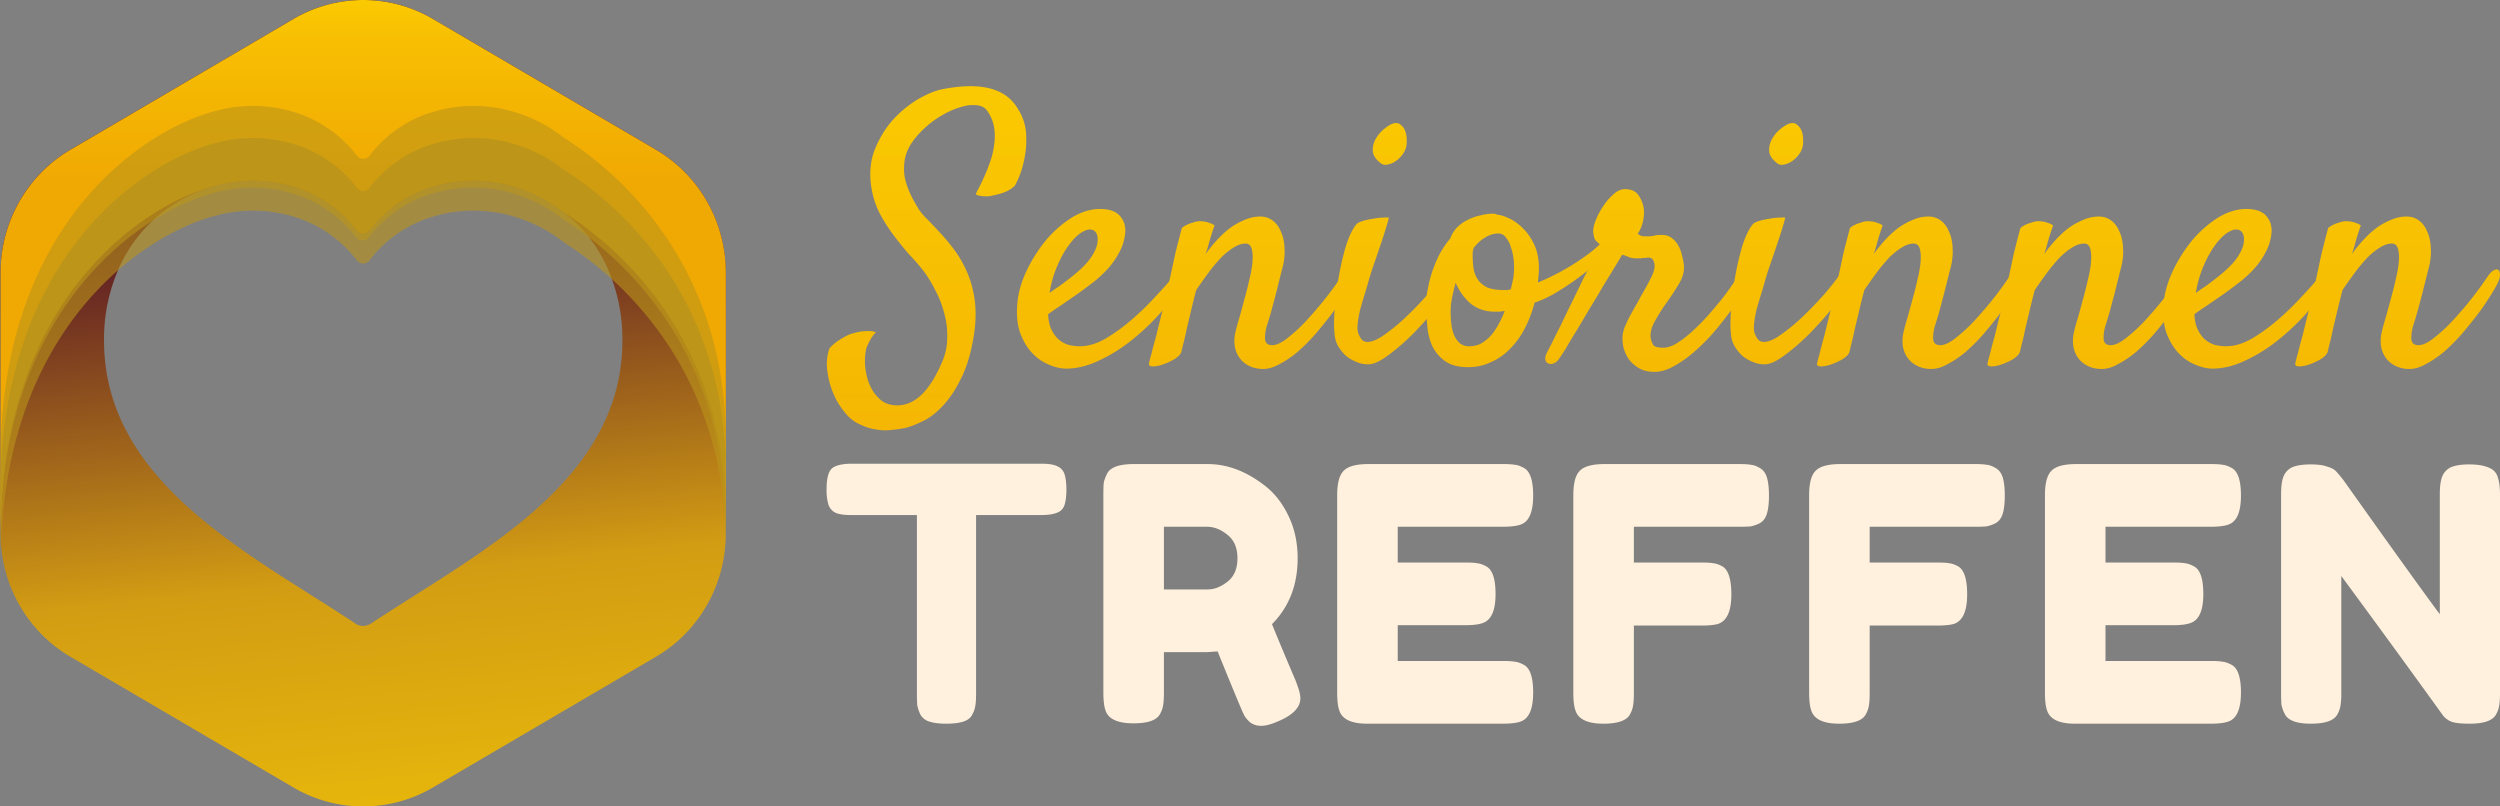 <svg width="124" height="40" fill="none" xmlns="http://www.w3.org/2000/svg"><rect width="100%" height="100%" fill="#808080" stroke="none"/><path d="M48.412 9.65c-.012-.036.024-.125.107-.268.084-.155.173-.34.269-.555.107-.226.208-.476.303-.75.108-.286.18-.578.215-.876a2.809 2.809 0 0 0 0-.894 1.956 1.956 0 0 0-.376-.858c-.119-.143-.297-.22-.536-.232-.226-.024-.488.012-.786.107-.286.084-.59.22-.912.411-.31.179-.596.394-.858.644a3.984 3.984 0 0 0-.679.804c-.179.298-.28.602-.304.912-.024.25-.018.482.018.697.048.214.107.41.179.59.071.178.149.345.232.5.084.155.161.292.233.411.095.167.244.352.446.554.203.203.423.435.662.697.238.25.476.537.715.858.238.322.446.685.625 1.09.179.406.304.858.376 1.359.071.5.065 1.054-.018 1.662-.131.882-.34 1.615-.626 2.199-.286.596-.602 1.072-.947 1.43-.334.357-.673.613-1.019.768-.346.167-.632.274-.858.322a6.467 6.467 0 0 1-.643.09c-.239.035-.495.029-.769-.019a2.718 2.718 0 0 1-.804-.25 1.955 1.955 0 0 1-.733-.572 3.689 3.689 0 0 1-.59-.965 4.097 4.097 0 0 1-.286-1.037 2.446 2.446 0 0 1 .09-1.197c.095-.108.196-.203.303-.286a2.52 2.52 0 0 1 .322-.215c.12-.071.244-.137.375-.196.155-.048.31-.09.465-.125.131-.024.268-.036.411-.036.155-.012.298.006.43.053a2.039 2.039 0 0 0-.376.572 1.963 1.963 0 0 0-.107.25 3.326 3.326 0 0 0-.054.805c.024.322.09.626.197.912.119.297.286.548.5.75.215.215.5.328.858.34.87.024 1.609-.656 2.216-2.038.203-.429.304-.864.304-1.305a4.078 4.078 0 0 0-.16-1.269 4.934 4.934 0 0 0-.448-1.126 5.744 5.744 0 0 0-.554-.911 9.484 9.484 0 0 0-.697-.805c-.262-.297-.524-.62-.786-.965a8.231 8.231 0 0 1-.715-1.126 4.396 4.396 0 0 1-.411-1.322c-.096-.668-.036-1.275.179-1.824.226-.56.524-1.048.893-1.465a5.446 5.446 0 0 1 1.234-1.019c.452-.262.851-.429 1.197-.5 1.919-.382 3.176-.06 3.772.965.25.393.387.81.41 1.25.024.442-.005.853-.089 1.234-.071.37-.167.685-.286.947-.107.25-.178.388-.214.412a1.493 1.493 0 0 1-.34.232c-.155.083-.405.16-.75.232-.096.024-.191.036-.287.036-.083 0-.172-.006-.268-.018a.77.77 0 0 1-.25-.071Z" fill="url(#a)"/><path d="M58.636 14.136a14.312 14.312 0 0 1-1.216 1.537c-.452.489-.935.93-1.447 1.323-.5.381-1.02.69-1.555.93-.525.238-1.037.357-1.537.357-.263 0-.549-.066-.858-.197a2.338 2.338 0 0 1-.823-.572c-.25-.262-.452-.602-.607-1.019-.143-.417-.185-.923-.125-1.519.047-.489.196-1 .446-1.537a7.45 7.45 0 0 1 .948-1.502 5.634 5.634 0 0 1 1.269-1.126c.476-.297.953-.446 1.43-.446.453 0 .78.113.983.34.202.226.292.506.268.84-.036.369-.143.708-.322 1.018-.167.31-.37.59-.608.84s-.494.477-.768.68c-.262.202-.512.387-.75.553-.263.18-.513.352-.752.519-.238.155-.446.298-.625.429.012.298.065.548.16.75.096.203.215.37.358.5.143.12.304.21.483.269.19.048.381.071.572.071.405 0 .828-.125 1.269-.375a9.22 9.22 0 0 0 1.287-.93c.429-.369.822-.75 1.18-1.143.369-.393.673-.733.91-1.019.084-.095.168-.149.251-.16.096-.025.167-.013.215.035.06.036.089.107.089.214 0 .096-.042.209-.125.34Zm-4.576-2.753c-.143 0-.316.072-.518.215-.19.143-.381.351-.572.625-.19.263-.37.59-.536.983a5.595 5.595 0 0 0-.376 1.323c.143-.107.298-.214.465-.322.167-.119.334-.244.5-.375.513-.393.87-.739 1.073-1.037.203-.297.316-.554.34-.768.023-.226 0-.387-.072-.483a.344.344 0 0 0-.304-.16Z" fill="url(#b)"/><path d="M62.657 18.3c-.273 0-.512-.053-.714-.16a1.244 1.244 0 0 1-.465-.393 1.35 1.35 0 0 1-.233-.573 1.833 1.833 0 0 1 .036-.714c.036-.167.096-.388.179-.662.083-.286.167-.59.25-.911.096-.334.179-.662.25-.983.084-.334.137-.632.161-.894.024-.274.012-.495-.035-.661-.048-.18-.15-.268-.304-.268-.19 0-.388.065-.59.196-.203.12-.411.286-.626.5a8.661 8.661 0 0 0-.625.751c-.203.274-.405.56-.608.858a35.19 35.19 0 0 0-.268 1.073l-.197.822a13.99 13.99 0 0 1-.143.643c-.047.179-.09.352-.125.519-.036.119-.143.238-.322.357a3.14 3.14 0 0 1-.572.268 1.606 1.606 0 0 1-.518.107c-.155 0-.22-.053-.197-.16.012-.072.054-.233.126-.483.06-.25.137-.542.232-.876.083-.345.173-.709.268-1.09.095-.381.185-.745.268-1.09a310.234 310.234 0 0 0 .411-1.913c.096-.381.203-.798.322-1.251a.988.988 0 0 1 .25-.161c.096-.048.19-.083.286-.107.096-.036.197-.06.304-.072.095 0 .19.006.286.018a.986.986 0 0 1 .25.072.619.619 0 0 1 .25.125 3.782 3.782 0 0 0-.125.357 11.25 11.25 0 0 0-.142.465c-.048.19-.108.387-.18.59.156-.215.328-.43.52-.644a5.12 5.12 0 0 1 .642-.607c.239-.18.49-.322.751-.43.262-.118.53-.178.804-.178.227 0 .43.066.608.197.179.13.316.315.411.554.108.226.167.5.18.822a3.07 3.07 0 0 1-.126 1.054l-.197.787c-.06.25-.137.548-.232.893-.083.334-.19.704-.322 1.109a2.13 2.13 0 0 0-.09.679c.025.19.144.286.358.286.215 0 .483-.131.805-.393a8.14 8.14 0 0 0 1-.948c.334-.369.65-.744.948-1.126.298-.393.524-.709.68-.947.106-.155.208-.256.303-.304.095-.048.167-.053.215-.018.06.036.089.12.089.25 0 .12-.048.275-.143.465a7.16 7.16 0 0 1-.393.662c-.167.274-.37.566-.608.875-.238.31-.495.626-.769.948a9.7 9.7 0 0 1-.858.858c-.297.25-.595.452-.893.607-.286.167-.56.25-.822.25Z" fill="url(#c)"/><path d="M69.736 7.326a1.074 1.074 0 0 1-.215.393c-.095.12-.209.22-.34.304-.119.072-.244.12-.375.143-.131.024-.238 0-.322-.071-.25-.191-.38-.394-.393-.608a1.049 1.049 0 0 1 .161-.626c.12-.202.268-.37.447-.5.179-.143.334-.227.465-.25.13-.024.238.006.321.089a.642.642 0 0 1 .215.304 1.1 1.1 0 0 1 .071.411c.012.155 0 .292-.035.411Zm-2.467 3.807c.06-.071.173-.13.34-.179.166-.047.34-.083.518-.107a2.48 2.48 0 0 1 .483-.053c.154-.012.244-.012.268 0 .011.011-.018.137-.09.375-.071.238-.16.518-.268.84-.107.322-.22.655-.34 1-.119.335-.208.609-.268.823-.06.215-.13.459-.214.733-.083.262-.16.524-.232.786-.06.25-.102.489-.125.715-.024.227-.006.4.053.519.06.143.125.244.197.303a.41.41 0 0 0 .232.072c.238 0 .536-.131.894-.393.37-.262.739-.572 1.108-.93a18.1 18.1 0 0 0 1.054-1.108c.322-.381.56-.685.715-.911a.703.703 0 0 1 .286-.233c.108-.035.191-.03.25.018.072.048.108.125.108.232.012.108-.024.233-.107.376a9.93 9.93 0 0 1-.84 1.197c-.37.453-.763.894-1.18 1.323-.417.417-.828.775-1.233 1.073-.394.297-.715.452-.966.464a1.37 1.37 0 0 1-.607-.107 2.003 2.003 0 0 1-.537-.304 2.179 2.179 0 0 1-.393-.483 1.355 1.355 0 0 1-.178-.59c-.036-.297-.036-.702 0-1.215a14.88 14.88 0 0 1 .196-1.59c.096-.549.215-1.067.358-1.556.154-.488.327-.852.518-1.09Z" fill="url(#d)"/><path d="M76.117 15.012c-.12.453-.28.876-.483 1.269A4.051 4.051 0 0 1 74.9 17.3c-.274.286-.59.506-.947.661-.346.167-.727.25-1.144.25-.489 0-.876-.107-1.162-.321a1.966 1.966 0 0 1-.626-.77 3.108 3.108 0 0 1-.232-1.018c-.036-.37-.053-.715-.053-1.037 0-.226.03-.476.089-.75a5.81 5.81 0 0 1 .214-.84c.096-.286.215-.572.358-.858.155-.286.334-.548.536-.787.072-.202.179-.381.322-.536.155-.155.327-.28.518-.375.203-.108.417-.185.644-.233.226-.06.446-.089.66-.089a.2.2 0 0 1 .09.018l.107.036c.155.011.346.071.572.178.239.108.465.268.68.483.226.214.417.489.572.822.154.322.232.715.232 1.18 0 .095-.006.214-.018.357a10.38 10.38 0 0 1-.036.34 8.91 8.91 0 0 0 .858-.393 11.2 11.2 0 0 0 1.644-1.019 5.42 5.42 0 0 0 .573-.483c.119-.107.22-.167.303-.178.084-.012.144.011.18.071.035.06.04.143.017.25a.901.901 0 0 1-.197.358c-.06.071-.214.214-.464.429a13.297 13.297 0 0 1-1.948 1.43 5.628 5.628 0 0 1-1.126.536Zm-3.021-2.717c-.036.107-.054.22-.054.34 0 .19.012.393.036.607.024.203.083.387.179.554.095.167.244.31.447.43.214.107.506.16.875.16h.18l.178-.035c.036-.156.065-.293.09-.412.035-.13.053-.244.053-.34a3.411 3.411 0 0 0 0-.696 2.552 2.552 0 0 0-.143-.644 1.231 1.231 0 0 0-.25-.482.428.428 0 0 0-.358-.197c-.226 0-.447.066-.661.197-.203.119-.393.292-.572.518Zm-1.144 3.146c0 .214.012.429.036.643.023.203.071.387.143.554.071.155.166.286.286.393a.72.72 0 0 0 .464.143c.215 0 .411-.047.59-.142.179-.108.34-.239.483-.394.143-.167.268-.351.375-.554.12-.214.22-.435.304-.661l-.25.036h-.25c-.453 0-.846-.131-1.18-.394a2.772 2.772 0 0 1-.75-1.036c-.072.25-.132.494-.18.733a3.464 3.464 0 0 0-.071.679Z" fill="url(#e)"/><path d="M77.35 17.764c-.084.131-.173.215-.268.25-.108.048-.197.054-.268.018-.084-.023-.137-.083-.161-.178-.024-.096 0-.215.071-.358l.25-.482c.12-.25.269-.549.447-.894.167-.358.352-.739.554-1.144.203-.417.394-.81.572-1.18.191-.369.364-.697.519-.983.155-.298.268-.512.34-.643a9.024 9.024 0 0 1-.269-.25c-.047-.06-.083-.18-.107-.358-.024-.155.012-.357.107-.608.096-.25.22-.488.376-.715a2.9 2.9 0 0 1 .518-.607c.19-.167.375-.25.554-.25.334 0 .566.107.697.321.143.215.226.435.25.662.024.155.012.351-.035.59a1.717 1.717 0 0 1-.269.643c.036.024.084.053.143.09.06.023.155.035.286.035.191 0 .322-.012.394-.036.083-.024.208-.035.375-.035.203 0 .37.053.5.16a1.1 1.1 0 0 1 .322.376c.084.143.143.304.179.482.047.167.077.322.09.465.035.298-.042.608-.233.93-.19.321-.423.673-.697 1.054a9.532 9.532 0 0 0-.5.804c-.168.298-.239.566-.215.805a.99.99 0 0 0 .125.375c.06.095.226.143.5.143.203 0 .424-.072.662-.214.25-.155.5-.346.75-.572.263-.239.519-.495.769-.769.25-.286.483-.56.697-.822.215-.274.393-.518.536-.733.155-.214.268-.37.34-.465a.463.463 0 0 1 .232-.196c.096-.036.179-.036.25 0 .072.035.114.107.126.214.023.107-.018.25-.125.43-.072.118-.197.309-.376.571-.167.262-.375.554-.625.876a17.44 17.44 0 0 1-.805 1 9.952 9.952 0 0 1-.947.93c-.322.274-.65.5-.983.68-.322.178-.632.268-.93.268-.31 0-.566-.06-.768-.18a1.763 1.763 0 0 1-.5-.428 2.09 2.09 0 0 1-.269-.572 2.092 2.092 0 0 1-.053-.59c.012-.143.047-.292.107-.447.071-.167.149-.333.232-.5.096-.179.191-.352.286-.519.108-.178.203-.351.286-.518.203-.345.364-.637.483-.876.13-.25.197-.459.197-.625a.567.567 0 0 0-.072-.286c-.048-.084-.125-.125-.232-.125a.542.542 0 0 0-.161.017h-.09a.755.755 0 0 0-.125.018h-.232a.965.965 0 0 1-.393-.071 1.863 1.863 0 0 0-.304-.107c-.048.083-.155.262-.322.536s-.363.596-.59.965c-.214.37-.447.757-.697 1.162-.238.405-.465.786-.679 1.144-.215.345-.393.643-.536.893-.155.239-.25.382-.286.43Z" fill="url(#f)"/><path d="M89.397 7.326a1.072 1.072 0 0 1-.215.393 1.38 1.38 0 0 1-.34.304 1.11 1.11 0 0 1-.375.143c-.13.024-.238 0-.321-.071-.25-.191-.382-.394-.394-.608a1.05 1.05 0 0 1 .161-.626c.12-.202.268-.37.447-.5.179-.143.334-.227.465-.25.13-.024.238.006.322.089a.642.642 0 0 1 .214.304c.048.119.072.256.072.411.011.155 0 .292-.036.411Zm-2.467 3.807c.06-.071.173-.13.34-.179.167-.047.34-.083.518-.107a2.48 2.48 0 0 1 .483-.053c.155-.012.244-.012.268 0 .012.011-.018.137-.09.375-.071.238-.16.518-.268.84-.107.322-.22.655-.34 1-.118.335-.208.609-.267.823-.06.215-.132.459-.215.733-.083.262-.16.524-.232.786-.06.25-.102.489-.125.715-.024.227-.006.4.053.519.06.143.125.244.197.303a.41.41 0 0 0 .232.072c.239 0 .536-.131.894-.393.37-.262.739-.572 1.108-.93.381-.369.733-.738 1.055-1.108.321-.381.56-.685.715-.911a.703.703 0 0 1 .286-.233c.107-.035.19-.03.25.018.071.048.107.125.107.232.012.108-.024.233-.107.376-.19.334-.47.733-.84 1.197-.37.453-.763.894-1.18 1.323-.417.417-.828.775-1.233 1.073-.393.297-.715.452-.965.464a1.37 1.37 0 0 1-.608-.107 2.002 2.002 0 0 1-.536-.304 2.182 2.182 0 0 1-.394-.483 1.355 1.355 0 0 1-.178-.59c-.036-.297-.036-.702 0-1.215a14.88 14.88 0 0 1 .196-1.59c.096-.549.215-1.067.358-1.556.155-.488.328-.852.518-1.09Z" fill="url(#g)"/><path d="M95.796 18.3c-.275 0-.513-.053-.715-.16a1.244 1.244 0 0 1-.465-.393 1.352 1.352 0 0 1-.233-.573 1.833 1.833 0 0 1 .036-.714c.036-.167.096-.388.179-.662.083-.286.167-.59.25-.911.096-.334.179-.662.25-.983.084-.334.138-.632.161-.894.024-.274.012-.495-.035-.661-.048-.18-.15-.268-.304-.268-.19 0-.388.065-.59.196-.203.12-.411.286-.626.5a8.661 8.661 0 0 0-.625.751c-.203.274-.405.56-.608.858a35.19 35.19 0 0 0-.268 1.073l-.197.822a13.99 13.99 0 0 1-.143.643c-.047.179-.09.352-.125.519-.036.119-.143.238-.322.357-.178.107-.369.197-.572.268a1.605 1.605 0 0 1-.518.107c-.155 0-.22-.053-.196-.16.011-.072.053-.233.125-.483.06-.25.137-.542.232-.876.083-.345.173-.709.268-1.09.096-.381.185-.745.268-1.09a308.143 308.143 0 0 0 .411-1.913c.096-.381.203-.798.322-1.251a.986.986 0 0 1 .25-.161c.096-.048.191-.083.286-.107.096-.036.197-.06.304-.072.096 0 .19.006.286.018a.988.988 0 0 1 .25.072.62.62 0 0 1 .25.125 3.758 3.758 0 0 0-.125.357c-.047.143-.095.298-.142.465-.048.19-.108.387-.18.59.156-.215.328-.43.52-.644a5.12 5.12 0 0 1 .642-.607c.239-.18.49-.322.751-.43.262-.118.53-.178.805-.178.226 0 .428.066.607.197.179.13.316.315.411.554.108.226.167.5.18.822a3.07 3.07 0 0 1-.126 1.054l-.197.787c-.06.25-.137.548-.232.893-.083.334-.19.704-.322 1.109a2.13 2.13 0 0 0-.09.679c.025.19.144.286.358.286.215 0 .483-.131.805-.393a8.133 8.133 0 0 0 1-.948c.334-.369.65-.744.948-1.126.298-.393.524-.709.68-.947.106-.155.208-.256.303-.304.095-.048.167-.053.214-.018.06.036.09.12.09.25 0 .12-.048.275-.143.465a7.299 7.299 0 0 1-.393.662c-.167.274-.37.566-.608.875-.238.31-.495.626-.769.948-.274.31-.56.595-.858.858-.297.25-.595.452-.893.607-.286.167-.56.25-.822.25Z" fill="url(#h)"/><path d="M104.25 18.3c-.274 0-.513-.053-.715-.16a1.242 1.242 0 0 1-.465-.393 1.357 1.357 0 0 1-.232-.573 1.82 1.82 0 0 1 .036-.714c.035-.167.095-.388.178-.662.084-.286.167-.59.251-.911.095-.334.178-.662.25-.983.083-.334.137-.632.161-.894.023-.274.012-.495-.036-.661-.048-.18-.149-.268-.304-.268-.191 0-.387.065-.59.196-.202.12-.411.286-.625.5a8.679 8.679 0 0 0-.626.751c-.203.274-.405.56-.608.858-.107.405-.196.763-.268 1.073l-.196.822a15.45 15.45 0 0 1-.143.643c-.048.179-.09.352-.126.519-.035.119-.142.238-.321.357-.179.107-.37.197-.572.268a1.605 1.605 0 0 1-.519.107c-.154 0-.22-.053-.196-.16.012-.072.053-.233.125-.483.06-.25.137-.542.232-.876.084-.345.173-.709.268-1.09.096-.381.185-.745.269-1.09a308.143 308.143 0 0 0 .41-1.913c.096-.381.203-.798.322-1.251a.99.99 0 0 1 .251-.161c.095-.048.19-.083.286-.107.095-.036.196-.06.303-.072.096 0 .191.006.286.018a.992.992 0 0 1 .251.072.624.624 0 0 1 .25.125 3.549 3.549 0 0 0-.125.357 9.894 9.894 0 0 0-.143.465c-.048.19-.107.387-.179.59.155-.215.328-.43.518-.644.203-.226.417-.429.644-.607.238-.18.488-.322.751-.43.262-.118.53-.178.804-.178.226 0 .429.066.608.197.178.13.315.315.411.554.107.226.166.5.178.822.024.322-.017.673-.125 1.054l-.196.787c-.06.25-.137.548-.233.893-.083.334-.19.704-.321 1.109a2.115 2.115 0 0 0-.09.679c.024.19.143.286.358.286.214 0 .482-.131.804-.393a8.14 8.14 0 0 0 1.001-.948 20.5 20.5 0 0 0 .947-1.126c.298-.393.525-.709.679-.947.108-.155.209-.256.304-.304.096-.048.167-.053.215-.018.059.036.089.12.089.25 0 .12-.047.275-.143.465a6.988 6.988 0 0 1-.393.662 9.767 9.767 0 0 1-.608.875c-.238.31-.494.626-.768.948-.274.31-.56.595-.858.858-.298.25-.596.452-.894.607-.286.167-.56.25-.822.25Z" fill="url(#i)"/><path d="M115.492 14.136a14.22 14.22 0 0 1-1.215 1.537c-.453.489-.935.93-1.448 1.323a7.77 7.77 0 0 1-1.555.93c-.524.238-1.036.357-1.537.357-.262 0-.548-.066-.858-.197a2.334 2.334 0 0 1-.822-.572c-.25-.262-.453-.602-.608-1.019-.143-.417-.184-.923-.125-1.519.048-.489.197-1 .447-1.537a7.457 7.457 0 0 1 .947-1.502 5.665 5.665 0 0 1 1.269-1.126c.477-.297.954-.446 1.43-.446.453 0 .781.113.983.34.203.226.292.506.268.84-.035.369-.143.708-.321 1.018-.167.31-.37.59-.608.84s-.495.477-.769.68c-.262.202-.512.387-.75.553-.262.18-.513.352-.751.519a14.03 14.03 0 0 0-.626.429c.012.298.066.548.161.75.096.203.215.37.358.5.143.12.304.21.482.269.191.048.382.071.572.071.405 0 .828-.125 1.269-.375.441-.262.87-.572 1.287-.93.429-.369.822-.75 1.18-1.143.369-.393.673-.733.911-1.019.084-.095.167-.149.251-.16.095-.025.167-.013.214.035.06.036.09.107.09.214 0 .096-.042.209-.126.34Zm-4.575-2.753c-.143 0-.316.072-.519.215-.19.143-.381.351-.572.625-.19.263-.369.59-.536.983a5.567 5.567 0 0 0-.375 1.323c.143-.107.298-.214.465-.322.166-.119.333-.244.5-.375.512-.393.87-.739 1.073-1.037.202-.297.315-.554.339-.768.024-.226 0-.387-.071-.483a.345.345 0 0 0-.304-.16Z" fill="url(#j)"/><path d="M119.514 18.3a1.51 1.51 0 0 1-.715-.16 1.25 1.25 0 0 1-.465-.393 1.357 1.357 0 0 1-.232-.573 1.82 1.82 0 0 1 .036-.714c.036-.167.095-.388.179-.662.083-.286.166-.59.25-.911.095-.334.178-.662.25-.983.083-.334.137-.632.161-.894.024-.274.012-.495-.036-.661-.048-.18-.149-.268-.304-.268-.19 0-.387.065-.59.196-.202.12-.411.286-.625.5a8.679 8.679 0 0 0-.626.751c-.202.274-.405.56-.607.858-.108.405-.197.763-.269 1.073l-.196.822a13.99 13.99 0 0 1-.143.643 9.62 9.62 0 0 0-.125.519c-.036.119-.143.238-.322.357a3.137 3.137 0 0 1-.572.268 1.606 1.606 0 0 1-.518.107c-.155 0-.221-.053-.197-.16.012-.072.054-.233.125-.483.06-.25.137-.542.233-.876.083-.345.172-.709.268-1.09.095-.381.184-.745.268-1.09l.196-.912c.06-.286.131-.62.215-1 .095-.382.202-.8.322-1.252a.968.968 0 0 1 .25-.161c.095-.048.19-.083.286-.107.095-.036.196-.06.304-.072.095 0 .19.006.286.018a.996.996 0 0 1 .25.072.617.617 0 0 1 .25.125 3.82 3.82 0 0 0-.125.357c-.048.143-.095.298-.143.465-.048.19-.107.387-.179.59a8.13 8.13 0 0 1 .519-.644 5.11 5.11 0 0 1 .643-.607 3.38 3.38 0 0 1 .751-.43c.262-.118.53-.178.804-.178.226 0 .429.066.608.197.179.13.316.315.411.554.107.226.167.5.179.822.023.322-.018.673-.125 1.054l-.197.787c-.06.25-.137.548-.232.893-.084.334-.191.704-.322 1.109a2.144 2.144 0 0 0-.09.679c.024.19.143.286.358.286.214 0 .483-.131.804-.393a8.07 8.07 0 0 0 1.001-.948 17.228 17.228 0 0 0 1.627-2.073c.107-.155.208-.256.304-.304.095-.048.166-.053.214-.018.06.036.089.12.089.25 0 .12-.047.275-.143.465a6.988 6.988 0 0 1-.393.662 9.767 9.767 0 0 1-.608.875c-.238.31-.494.626-.768.948-.274.31-.56.595-.858.858-.298.25-.596.452-.894.607-.286.167-.56.25-.822.25Z" fill="url(#k)"/><path d="M42.239 23h9.432c.362 0 .628.047.798.14a.63.63 0 0 1 .339.405c.057.187.085.433.085.737 0 .305-.028.55-.085.738a.597.597 0 0 1-.288.37c-.204.105-.492.157-.866.157h-3.24v8.837c0 .27-.011.468-.034.597a1.279 1.279 0 0 1-.153.457c-.079.164-.226.28-.44.351-.216.07-.498.106-.85.106-.35 0-.632-.036-.847-.106a.763.763 0 0 1-.441-.351 1.979 1.979 0 0 1-.153-.457 8.285 8.285 0 0 1-.017-.615v-8.819H42.22c-.361 0-.627-.04-.797-.123a.693.693 0 0 1-.34-.421 2.626 2.626 0 0 1-.084-.738c0-.305.028-.545.085-.72.056-.188.152-.317.288-.387.204-.105.492-.158.866-.158ZM64.245 33.716c.17.422.254.726.254.914 0 .445-.35.82-1.051 1.124-.362.164-.656.246-.883.246a.907.907 0 0 1-.542-.158 1.413 1.413 0 0 1-.306-.352c-.113-.222-.554-1.282-1.323-3.18l-.526.036H57.73v1.985c0 .27-.011.474-.034.615a1.28 1.28 0 0 1-.152.457c-.159.316-.6.474-1.324.474-.791 0-1.255-.217-1.39-.65-.069-.2-.103-.504-.103-.913v-9.75c0-.27.006-.469.017-.598.023-.14.08-.298.17-.474.158-.316.6-.474 1.323-.474h3.665c.995 0 1.962.374 2.901 1.124.452.363.826.855 1.12 1.476.294.62.44 1.311.44 2.073 0 1.323-.423 2.412-1.272 3.267.25.62.634 1.54 1.154 2.758Zm-6.515-4.48h2.172c.328 0 .656-.128.984-.386.328-.258.492-.644.492-1.16 0-.515-.164-.901-.492-1.159-.328-.27-.667-.404-1.018-.404H57.73v3.11ZM69.327 32.785h5.225c.26 0 .453.012.577.035.136.012.289.065.458.158.306.164.458.621.458 1.37 0 .82-.209 1.3-.627 1.441-.193.07-.487.106-.883.106h-6.718c-.792 0-1.255-.223-1.391-.668-.068-.187-.102-.486-.102-.896v-9.768c0-.597.108-1 .323-1.212.214-.222.622-.333 1.221-.333h6.684c.26 0 .453.011.577.035.136.011.289.064.458.158.306.164.458.62.458 1.37 0 .82-.209 1.3-.627 1.44-.193.07-.487.106-.883.106h-5.208v1.774h3.36c.26 0 .452.012.576.035.136.012.288.065.458.159.305.164.458.62.458 1.37 0 .82-.215 1.3-.645 1.44-.192.07-.486.106-.882.106h-3.325v1.774ZM86.265 23.018c.26 0 .453.011.577.035.136.011.283.064.441.158.17.094.289.252.356.474.068.223.102.521.102.896s-.034.674-.102.896c-.067.223-.186.38-.356.474a1.77 1.77 0 0 1-.458.159 7.092 7.092 0 0 1-.594.017H81.04v1.774h3.342c.271 0 .47.012.594.035.136.012.288.065.458.159.294.175.441.638.441 1.387 0 .82-.215 1.306-.645 1.459-.18.058-.47.087-.865.087H81.04v3.32c0 .282-.012.487-.034.616a1.28 1.28 0 0 1-.153.456c-.158.316-.6.475-1.323.475-.792 0-1.255-.223-1.391-.668-.068-.187-.102-.486-.102-.896v-9.768c0-.597.107-1 .322-1.212.215-.222.622-.333 1.222-.333h6.684ZM97.961 23.018c.26 0 .453.011.577.035.136.011.283.064.441.158.17.094.289.252.357.474.067.223.101.521.101.896s-.034.674-.101.896c-.068.223-.187.38-.357.474a1.77 1.77 0 0 1-.458.159 7.092 7.092 0 0 1-.594.017h-5.191v1.774h3.342c.272 0 .47.012.594.035.136.012.288.065.458.159.294.175.441.638.441 1.387 0 .82-.215 1.306-.644 1.459-.181.058-.47.087-.866.087h-3.325v3.32c0 .282-.011.487-.034.616a1.28 1.28 0 0 1-.153.456c-.158.316-.599.475-1.323.475-.792 0-1.255-.223-1.391-.668-.068-.187-.102-.486-.102-.896v-9.768c0-.597.108-1 .322-1.212.215-.222.622-.333 1.222-.333h6.684ZM104.432 32.785h5.226c.26 0 .452.012.576.035.136.012.289.065.458.158.306.164.459.621.459 1.37 0 .82-.21 1.3-.628 1.441-.192.07-.487.106-.882.106h-6.719c-.791 0-1.255-.223-1.391-.668-.068-.187-.102-.486-.102-.896v-9.768c0-.597.108-1 .323-1.212.215-.222.622-.333 1.221-.333h6.685c.26 0 .452.011.576.035.136.011.289.064.458.158.306.164.459.62.459 1.37 0 .82-.21 1.3-.628 1.44-.192.07-.487.106-.882.106h-5.209v1.774h3.359c.261 0 .453.012.577.035.136.012.289.065.458.159.306.164.458.62.458 1.37 0 .82-.215 1.3-.644 1.44-.193.07-.487.106-.883.106h-3.325v1.774ZM121.167 23.562a.841.841 0 0 1 .492-.422c.215-.07.48-.105.797-.105.328 0 .588.03.781.088.203.058.35.129.441.21a.696.696 0 0 1 .22.37c.068.187.102.486.102.896v9.75a3.9 3.9 0 0 1-.034.615 1.266 1.266 0 0 1-.153.456c-.158.316-.599.475-1.323.475-.441 0-.746-.036-.916-.106a.992.992 0 0 1-.424-.334 809.31 809.31 0 0 0-5.022-6.886v5.78a3.9 3.9 0 0 1-.034.615 1.266 1.266 0 0 1-.153.456c-.158.316-.599.475-1.323.475-.701 0-1.131-.159-1.289-.475a1.621 1.621 0 0 1-.17-.474 8.45 8.45 0 0 1-.017-.615v-9.803c0-.445.051-.767.153-.966a.841.841 0 0 1 .492-.422c.215-.07.492-.105.831-.105.339 0 .605.035.797.105.204.06.345.13.425.211.045.036.175.188.39.457 2.386 3.361 3.981 5.58 4.784 6.658v-5.938c0-.445.051-.767.153-.966Z" fill="#FFF1DD"/><path fill-rule="evenodd" clip-rule="evenodd" d="M21.476.942a6.831 6.831 0 0 0-6.922 0L3.492 7.427C1.35 8.683.03 11.003.03 13.515v12.97c0 2.512 1.32 4.832 3.46 6.088l11.063 6.485a6.831 6.831 0 0 0 6.922 0l11.063-6.485c2.141-1.256 3.46-3.576 3.46-6.088v-12.97c0-2.512-1.319-4.832-3.46-6.088L21.476.942ZM5.16 16.892a8.649 8.649 0 0 1 .784-3.693 7.25 7.25 0 0 1 2.276-2.792 7.457 7.457 0 0 1 2.51-1.213 6.971 6.971 0 0 1 3.883.074 6.172 6.172 0 0 1 3.09 2.154.394.394 0 0 0 .625 0 6.16 6.16 0 0 1 3.09-2.154 6.971 6.971 0 0 1 3.882-.074c.907.243 1.759.655 2.51 1.213a7.25 7.25 0 0 1 2.276 2.792 8.65 8.65 0 0 1 .784 3.693c0 6.13-5.475 9.591-10.359 12.68h-.002l-.157.1c-.655.416-1.302.825-1.949 1.253a.702.702 0 0 1-.786 0v-.006c-.664-.44-1.324-.858-1.997-1.284l-.099-.062-.002-.001c-4.884-3.089-10.359-6.55-10.359-12.68Z" fill="url(#l)"/><path fill-rule="evenodd" clip-rule="evenodd" d="M21.476.942a6.831 6.831 0 0 0-6.922 0L3.492 7.427C1.35 8.683.03 11.003.03 13.515v12.97c0-11.681 7.133-16.394 10.7-17.29a6.971 6.971 0 0 1 3.882.073 6.172 6.172 0 0 1 3.09 2.154.394.394 0 0 0 .625 0 6.16 6.16 0 0 1 3.09-2.154 6.971 6.971 0 0 1 3.882-.074 7.457 7.457 0 0 1 2.68 1.342C31.597 12.84 36 17.634 36 25.523V13.515c0-2.512-1.32-4.832-3.461-6.088L21.476.942Z" fill="url(#m)"/><path opacity=".9" fill-rule="evenodd" clip-rule="evenodd" d="M.031 24.377v2.075c0-11.681 7.134-16.395 10.7-17.29a6.971 6.971 0 0 1 3.882.073 6.172 6.172 0 0 1 3.09 2.154.392.392 0 0 0 .625 0 6.16 6.16 0 0 1 3.09-2.154 6.971 6.971 0 0 1 3.882-.074 7.455 7.455 0 0 1 2.68 1.342C31.599 12.807 36 17.601 36 25.49v-2.076c0-7.888-4.402-12.683-8.02-14.986a7.456 7.456 0 0 0-2.68-1.342 6.971 6.971 0 0 0-3.882.074 6.16 6.16 0 0 0-3.09 2.154.392.392 0 0 1-.625 0 6.172 6.172 0 0 0-3.09-2.154 6.971 6.971 0 0 0-3.882-.074c-3.566.896-10.7 5.61-10.7 17.291Z" fill="#BB951A"/><path opacity=".6" fill-rule="evenodd" clip-rule="evenodd" d="M.031 25.903v2.075c0-11.681 7.134-16.394 10.7-17.29a6.971 6.971 0 0 1 3.882.073 6.172 6.172 0 0 1 3.09 2.154.392.392 0 0 0 .625 0 6.16 6.16 0 0 1 3.09-2.154 6.971 6.971 0 0 1 3.882-.074 7.456 7.456 0 0 1 2.68 1.342C31.599 14.333 36 19.127 36 27.016V24.94c0-7.888-4.402-12.683-8.02-14.987a7.456 7.456 0 0 0-2.68-1.342 6.971 6.971 0 0 0-3.882.075 6.16 6.16 0 0 0-3.09 2.154.392.392 0 0 1-.625 0 6.172 6.172 0 0 0-3.09-2.154 6.971 6.971 0 0 0-3.882-.074c-3.566.896-10.7 5.61-10.7 17.29Z" fill="#BB951A"/><path opacity=".6" fill-rule="evenodd" clip-rule="evenodd" d="M0 24.758v2.076C0 15.152 7.133 10.439 10.7 9.542a6.972 6.972 0 0 1 3.882.074 6.172 6.172 0 0 1 3.09 2.154.392.392 0 0 0 .625 0 6.16 6.16 0 0 1 3.09-2.154 6.971 6.971 0 0 1 3.882-.074 7.457 7.457 0 0 1 2.68 1.342c3.618 2.304 8.02 7.098 8.02 14.987v-2.076c0-7.888-4.402-12.683-8.02-14.986a7.457 7.457 0 0 0-2.68-1.342 6.971 6.971 0 0 0-3.882.074 6.16 6.16 0 0 0-3.09 2.154.392.392 0 0 1-.625 0 6.172 6.172 0 0 0-3.09-2.154 6.972 6.972 0 0 0-3.882-.074C7.133 8.363 0 13.077 0 24.758Z" fill="#BB951A"/><path opacity=".6" fill-rule="evenodd" clip-rule="evenodd" d="M.031 22.785v2.076c0-11.682 7.134-16.395 10.7-17.292a6.971 6.971 0 0 1 3.882.074 6.172 6.172 0 0 1 3.09 2.154.392.392 0 0 0 .625 0 6.16 6.16 0 0 1 3.09-2.154A6.971 6.971 0 0 1 25.3 7.57a7.456 7.456 0 0 1 2.68 1.342C31.599 11.215 36 16.01 36 23.898v-2.076c0-7.888-4.402-12.683-8.02-14.986a7.456 7.456 0 0 0-2.68-1.342 6.971 6.971 0 0 0-3.882.074 6.16 6.16 0 0 0-3.09 2.154.392.392 0 0 1-.625 0 6.172 6.172 0 0 0-3.09-2.154 6.971 6.971 0 0 0-3.882-.074c-3.566.896-10.7 5.61-10.7 17.291Z" fill="#BB951A"/><defs><linearGradient id="g" x1="82.708" y1="-.048" x2="82.708" y2="26.31" gradientUnits="userSpaceOnUse"><stop stop-color="#FCCE01"/><stop offset="1" stop-color="#F3B103"/></linearGradient><linearGradient id="a" x1="82.708" y1="-.048" x2="82.708" y2="26.31" gradientUnits="userSpaceOnUse"><stop stop-color="#FCCE01"/><stop offset="1" stop-color="#F3B103"/></linearGradient><linearGradient id="c" x1="82.708" y1="-.048" x2="82.708" y2="26.31" gradientUnits="userSpaceOnUse"><stop stop-color="#FCCE01"/><stop offset="1" stop-color="#F3B103"/></linearGradient><linearGradient id="d" x1="82.708" y1="-.048" x2="82.708" y2="26.31" gradientUnits="userSpaceOnUse"><stop stop-color="#FCCE01"/><stop offset="1" stop-color="#F3B103"/></linearGradient><linearGradient id="e" x1="82.708" y1="-.048" x2="82.708" y2="26.31" gradientUnits="userSpaceOnUse"><stop stop-color="#FCCE01"/><stop offset="1" stop-color="#F3B103"/></linearGradient><linearGradient id="f" x1="82.708" y1="-.048" x2="82.708" y2="26.31" gradientUnits="userSpaceOnUse"><stop stop-color="#FCCE01"/><stop offset="1" stop-color="#F3B103"/></linearGradient><linearGradient id="b" x1="82.708" y1="-.048" x2="82.708" y2="26.31" gradientUnits="userSpaceOnUse"><stop stop-color="#FCCE01"/><stop offset="1" stop-color="#F3B103"/></linearGradient><linearGradient id="h" x1="82.708" y1="-.048" x2="82.708" y2="26.31" gradientUnits="userSpaceOnUse"><stop stop-color="#FCCE01"/><stop offset="1" stop-color="#F3B103"/></linearGradient><linearGradient id="i" x1="82.708" y1="-.048" x2="82.708" y2="26.31" gradientUnits="userSpaceOnUse"><stop stop-color="#FCCE01"/><stop offset="1" stop-color="#F3B103"/></linearGradient><linearGradient id="j" x1="82.708" y1="-.048" x2="82.708" y2="26.31" gradientUnits="userSpaceOnUse"><stop stop-color="#FCCE01"/><stop offset="1" stop-color="#F3B103"/></linearGradient><linearGradient id="k" x1="82.708" y1="-.048" x2="82.708" y2="26.31" gradientUnits="userSpaceOnUse"><stop stop-color="#FCCE01"/><stop offset="1" stop-color="#F3B103"/></linearGradient><linearGradient id="l" x1="14.282" y1="8.402" x2="19.098" y2="55.306" gradientUnits="userSpaceOnUse"><stop stop-color="#490528"/><stop offset=".439" stop-color="#D39D13"/><stop offset=".99" stop-color="#FFD601"/></linearGradient><linearGradient id="m" x1="17.398" y1="-2.127" x2="17.398" y2="12.423" gradientUnits="userSpaceOnUse"><stop stop-color="#FFD601"/><stop offset=".26" stop-color="#F8C002"/><stop offset=".782" stop-color="#F0A803"/></linearGradient></defs></svg>